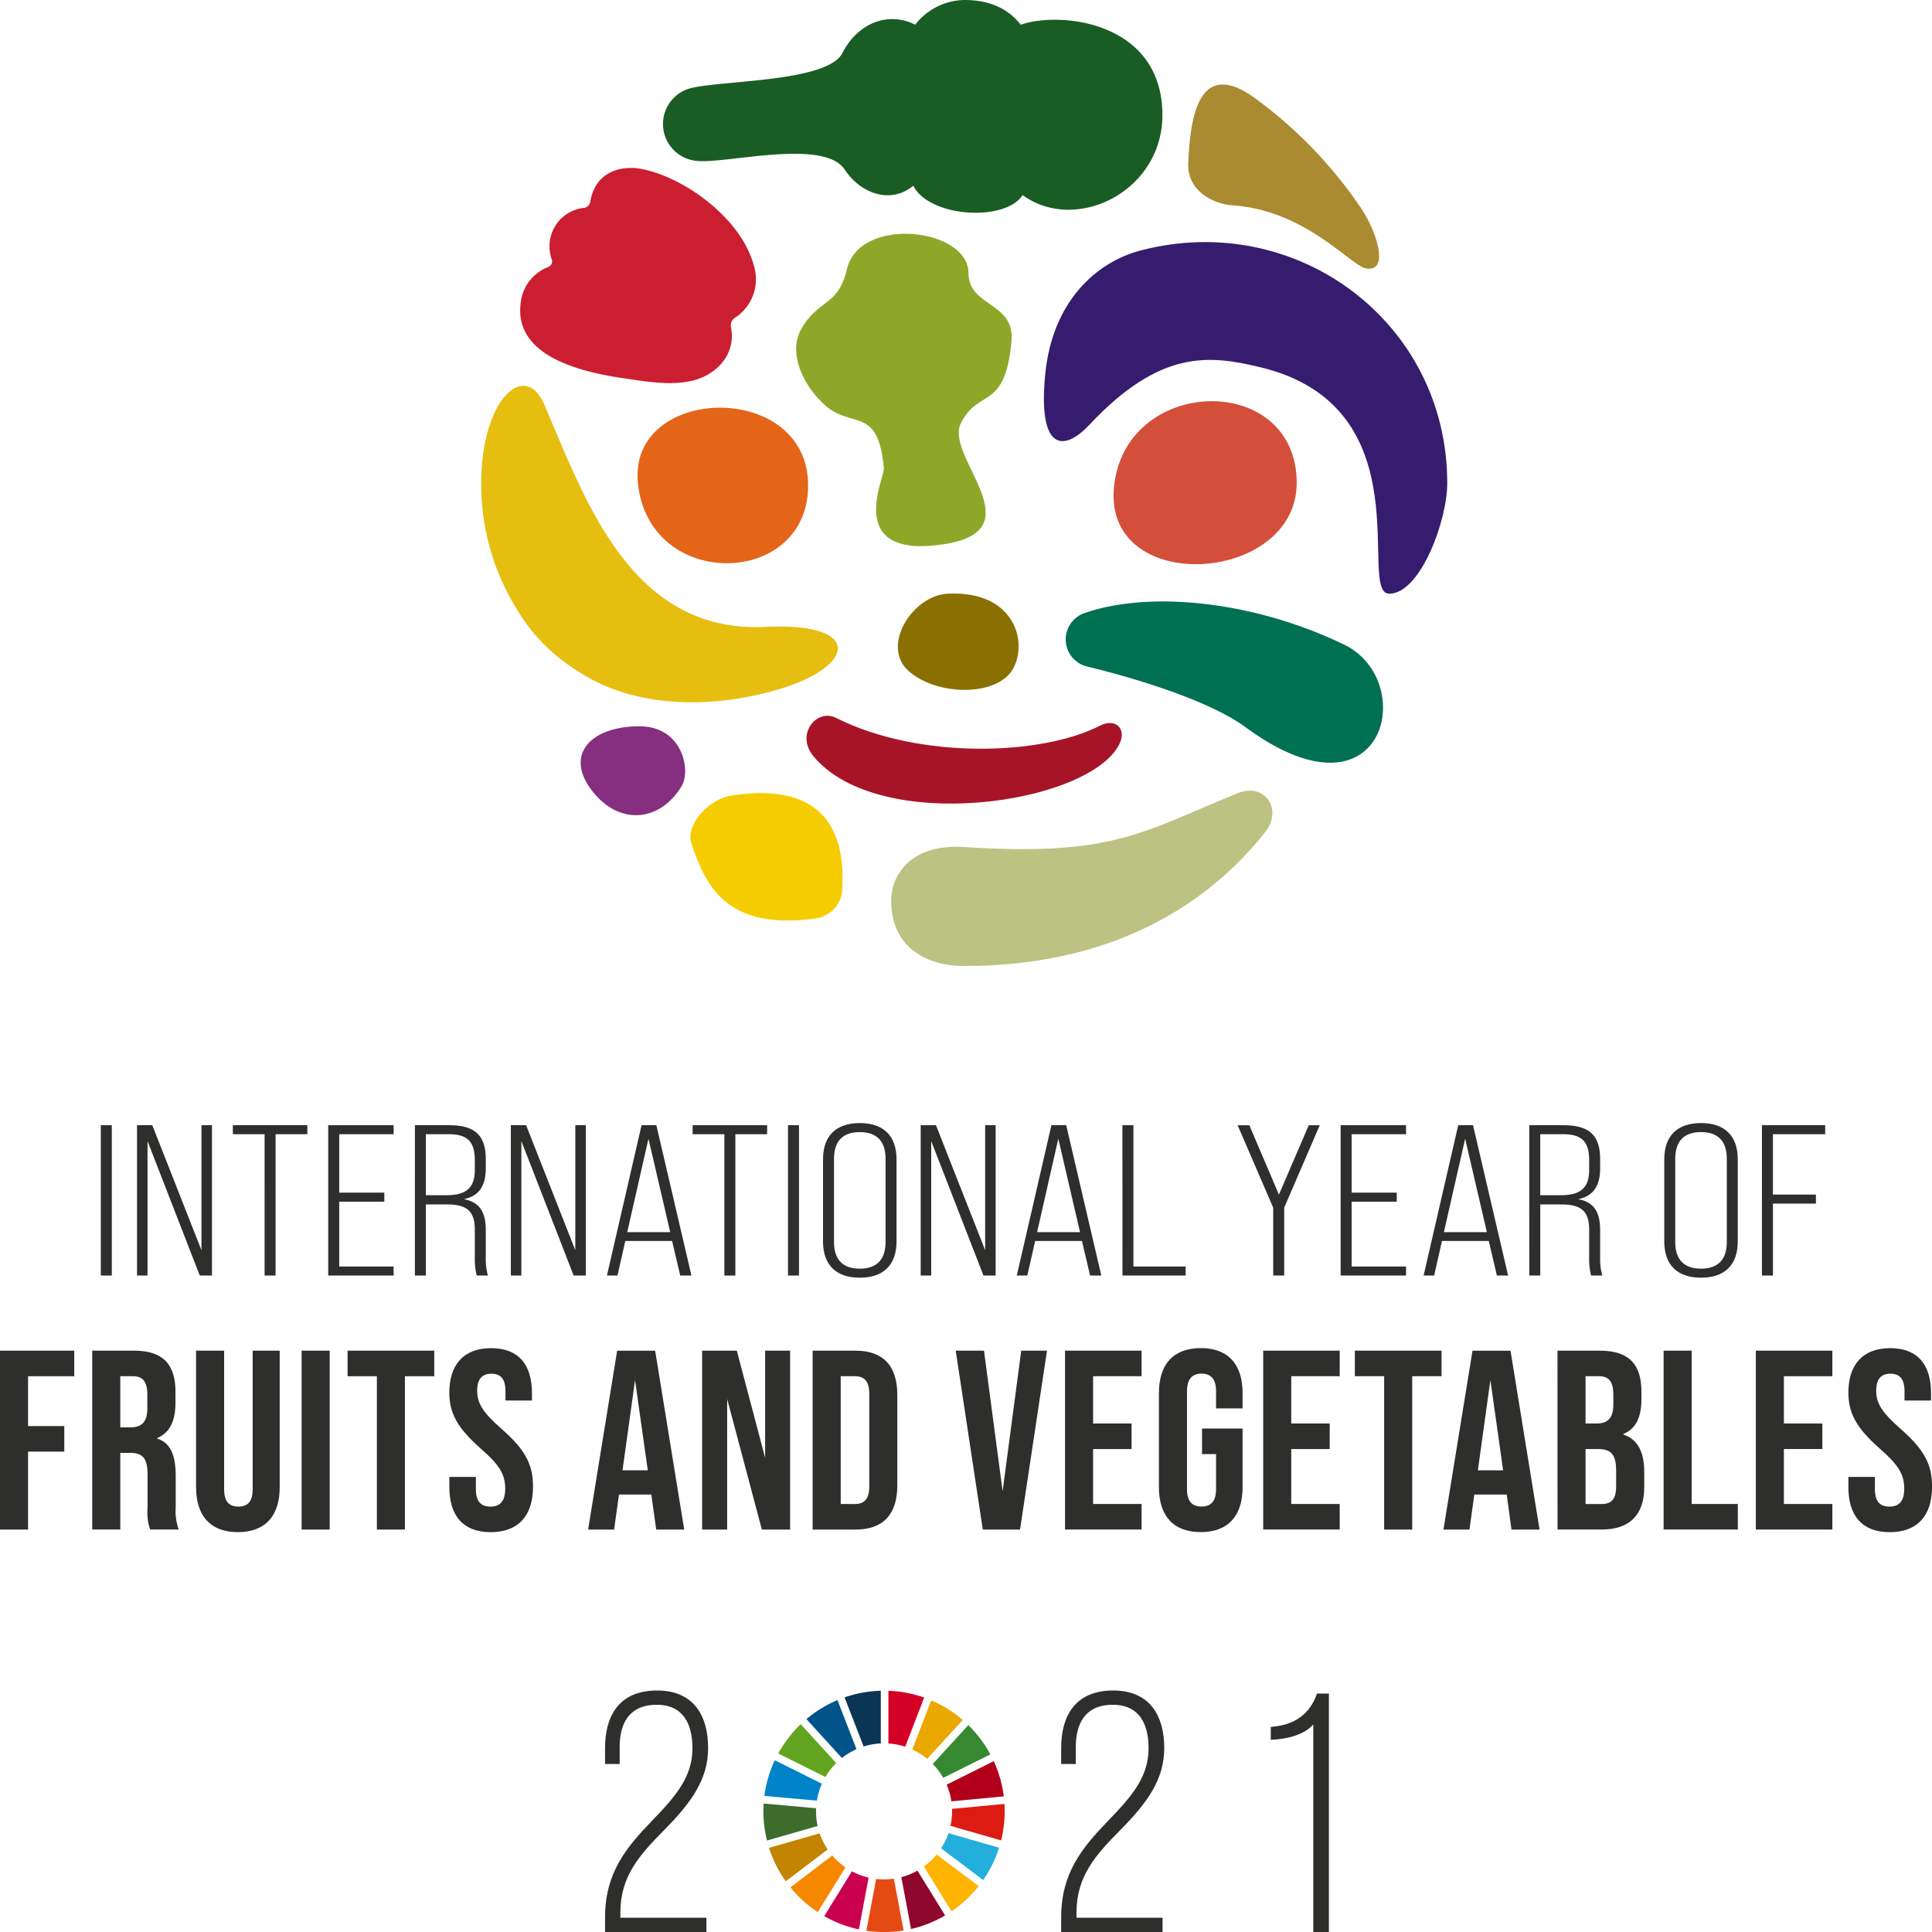 <svg xmlns="http://www.w3.org/2000/svg" width="246.071" height="246.072" viewBox="0 0 246.071 246.072">
  <g id="IYFV_EN" transform="translate(-49.42 -77.604)">
    <g id="Group_28819" data-name="Group 28819" transform="translate(49.42 220.645)">
      <g id="Group_28812" data-name="Group 28812" transform="translate(12.841)">
        <g id="Group_28811" data-name="Group 28811">
          <path id="Path_17737" data-name="Path 17737" d="M55.337,143.641h1.4v19.146h-1.4Z" transform="translate(-55.337 -143.368)" fill="#2e2e2d"/>
          <path id="Path_17738" data-name="Path 17738" d="M57.461,143.641h1.945l6.263,15.918V143.641h1.337v19.146h-1.55L58.8,145.664v17.123H57.461Z" transform="translate(-52.851 -143.368)" fill="#2e2e2d"/>
          <path id="Path_17739" data-name="Path 17739" d="M67.129,144.789H63.086v-1.148h9.486v1.148H68.527v18h-1.4Z" transform="translate(-46.269 -143.368)" fill="#2e2e2d"/>
          <path id="Path_17740" data-name="Path 17740" d="M68.683,143.641h8.329v1.148H70.083v7.439h5.745v1.15H70.083v8.26h6.929v1.148H68.683Z" transform="translate(-39.719 -143.368)" fill="#2e2e2d"/>
          <path id="Path_17741" data-name="Path 17741" d="M73.77,143.641h4.377c3.281,0,4.651,1.311,4.651,4.321v1.176c0,2.214-.851,3.5-2.737,3.913v.026c1.916.354,2.737,1.612,2.737,3.911v3.5a7.768,7.768,0,0,0,.273,2.3H81.644a8.747,8.747,0,0,1-.243-2.3v-3.555c0-2.353-1.035-3.2-3.527-3.2H75.168v9.054h-1.4Zm4.043,8.915c2.461,0,3.587-.929,3.587-3.2v-1.283c0-2.326-.944-3.284-3.284-3.284H75.168v7.767Z" transform="translate(-33.767 -143.368)" fill="#2e2e2d"/>
          <path id="Path_17742" data-name="Path 17742" d="M79.4,143.641h1.947l6.263,15.918V143.641h1.337v19.146H87.4L80.74,145.664v17.123H79.4Z" transform="translate(-27.177 -143.368)" fill="#2e2e2d"/>
          <path id="Path_17743" data-name="Path 17743" d="M93.34,158.383H87.38l-1,4.4H85.041l4.408-19.146h1.884L95.8,162.787H94.373Zm-.243-1.122-2.767-11.9-2.706,11.9Z" transform="translate(-20.577 -143.368)" fill="#2e2e2d"/>
          <path id="Path_17744" data-name="Path 17744" d="M94.112,144.789H90.069v-1.148h9.486v1.148H95.512v18h-1.4Z" transform="translate(-14.693 -143.368)" fill="#2e2e2d"/>
          <path id="Path_17745" data-name="Path 17745" d="M95.667,143.641h1.4v19.146h-1.4Z" transform="translate(-8.142 -143.368)" fill="#2e2e2d"/>
          <path id="Path_17746" data-name="Path 17746" d="M97.722,158.585V148.138c0-3.01,1.671-4.623,4.679-4.623s4.683,1.612,4.683,4.623v10.447c0,3.01-1.671,4.623-4.683,4.623S97.722,161.595,97.722,158.585Zm7.965.082V148.053c0-2.268-1.157-3.39-3.286-3.39s-3.281,1.122-3.281,3.39v10.614c0,2.27,1.155,3.392,3.281,3.392S105.687,160.937,105.687,158.667Z" transform="translate(-5.738 -143.515)" fill="#2e2e2d"/>
          <path id="Path_17747" data-name="Path 17747" d="M103.455,143.641H105.4l6.263,15.918V143.641H113v19.146h-1.55l-6.658-17.123v17.123h-1.337Z" transform="translate(0.971 -143.368)" fill="#2e2e2d"/>
          <path id="Path_17748" data-name="Path 17748" d="M117.394,158.383h-5.959l-1,4.4h-1.339l4.41-19.146h1.884l4.468,19.146h-1.428Zm-.245-1.122-2.767-11.9-2.7,11.9Z" transform="translate(7.569 -143.368)" fill="#2e2e2d"/>
          <path id="Path_17749" data-name="Path 17749" d="M115.293,143.641h1.4v18h6.656v1.148h-8.054Z" transform="translate(14.824 -143.368)" fill="#2e2e2d"/>
          <path id="Path_17750" data-name="Path 17750" d="M126.585,154.143l-4.531-10.5h1.491l3.77,8.835,3.8-8.835h1.4l-4.529,10.5v8.644h-1.4Z" transform="translate(22.736 -143.368)" fill="#2e2e2d"/>
          <path id="Path_17751" data-name="Path 17751" d="M128.1,143.641h8.329v1.148H129.5v7.439h5.747v1.15H129.5v8.26h6.932v1.148H128.1Z" transform="translate(29.811 -143.368)" fill="#2e2e2d"/>
          <path id="Path_17752" data-name="Path 17752" d="M141.269,158.383h-5.959l-1,4.4H132.97l4.408-19.146h1.884l4.468,19.146H142.3Zm-.243-1.122-2.767-11.9-2.706,11.9Z" transform="translate(35.51 -143.368)" fill="#2e2e2d"/>
          <path id="Path_17753" data-name="Path 17753" d="M139.169,143.641h4.377c3.284,0,4.651,1.311,4.651,4.321v1.176c0,2.214-.851,3.5-2.737,3.913v.026c1.916.354,2.737,1.612,2.737,3.911v3.5a7.7,7.7,0,0,0,.276,2.3h-1.43a8.748,8.748,0,0,1-.243-2.3v-3.555c0-2.353-1.033-3.2-3.527-3.2h-2.7v9.054h-1.4Zm4.043,8.915c2.463,0,3.587-.929,3.587-3.2v-1.283c0-2.326-.942-3.284-3.284-3.284h-2.947v7.767Z" transform="translate(42.764 -143.368)" fill="#2e2e2d"/>
          <path id="Path_17754" data-name="Path 17754" d="M147.093,158.585V148.138c0-3.01,1.671-4.623,4.681-4.623s4.681,1.612,4.681,4.623v10.447c0,3.01-1.671,4.623-4.681,4.623S147.093,161.595,147.093,158.585Zm7.965.082V148.053c0-2.268-1.155-3.39-3.284-3.39s-3.284,1.122-3.284,3.39v10.614c0,2.27,1.155,3.392,3.284,3.392S155.058,160.937,155.058,158.667Z" transform="translate(52.037 -143.515)" fill="#2e2e2d"/>
          <path id="Path_17755" data-name="Path 17755" d="M152.826,143.641h8.056v1.148h-6.658v7.687H159.7v1.148h-5.473v9.163h-1.4Z" transform="translate(58.745 -143.368)" fill="#2e2e2d"/>
        </g>
      </g>
      <g id="Group_28814" data-name="Group 28814" transform="translate(77.062 72.272)">
        <g id="Group_28813" data-name="Group 28813">
          <path id="Path_17756" data-name="Path 17756" d="M84.929,205.713c0-5.632,2.643-8.839,5.979-12.305,3.077-3.162,5.154-5.63,5.154-9.228,0-3.032-1.126-5.545-4.547-5.545-3.683,0-4.725,2.6-4.725,5.373v2.166H84.929v-2.038c0-3.9,1.647-7.32,6.628-7.32,4.725,0,6.5,3.292,6.5,7.32,0,3.987-2.122,6.932-5.547,10.4-3.16,3.205-5.63,5.89-5.63,10.569v.651H97.84v1.819H84.929Z" transform="translate(-84.929 -176.817)" fill="#2e2e2d"/>
          <path id="Path_17757" data-name="Path 17757" d="M111.7,205.713c0-5.632,2.641-8.839,5.979-12.305,3.075-3.162,5.154-5.63,5.154-9.228,0-3.032-1.126-5.545-4.549-5.545-3.681,0-4.722,2.6-4.722,5.373v2.166H111.7v-2.038c0-3.9,1.647-7.32,6.628-7.32,4.722,0,6.5,3.292,6.5,7.32,0,3.987-2.122,6.932-5.545,10.4-3.162,3.205-5.632,5.89-5.632,10.569v.651h10.962v1.819H111.7Z" transform="translate(-53.605 -176.817)" fill="#2e2e2d"/>
          <path id="Path_17758" data-name="Path 17758" d="M129.414,180.939c-1.17,1.3-3.249,1.862-5.415,1.949v-1.645c3.077-.217,4.983-1.647,5.892-4.247h1.515v30.37h-1.992Z" transform="translate(-39.209 -176.608)" fill="#2e2e2d"/>
        </g>
      </g>
      <g id="Group_28816" data-name="Group 28816" transform="translate(0 28.662)">
        <g id="Group_28815" data-name="Group 28815">
          <path id="Path_17759" data-name="Path 17759" d="M49.42,156.872h9.456v3.255H52.994v6.348h4.614v3.255H52.994v9.927H49.42Z" transform="translate(-49.42 -156.546)" fill="#2e2e2d"/>
          <path id="Path_17760" data-name="Path 17760" d="M54.833,156.872h5.3c3.7,0,5.3,1.725,5.3,5.241v1.4c0,2.344-.749,3.839-2.339,4.492v.063c1.788.553,2.37,2.246,2.37,4.82v4a6.742,6.742,0,0,0,.391,2.765H62.207a6.992,6.992,0,0,1-.326-2.8v-4.167c0-2.114-.616-2.8-2.24-2.8H58.407v9.766H54.833Zm4.872,9.766c1.333,0,2.144-.586,2.144-2.409v-1.758c0-1.628-.551-2.344-1.819-2.344H58.407v6.511Z" transform="translate(-43.086 -156.546)" fill="#2e2e2d"/>
          <path id="Path_17761" data-name="Path 17761" d="M60.927,174.255V156.872H64.5v17.642c0,1.628.681,2.216,1.819,2.216s1.819-.588,1.819-2.216V156.872h3.442v17.383c0,3.646-1.819,5.729-5.328,5.729S60.927,177.9,60.927,174.255Z" transform="translate(-35.954 -156.546)" fill="#2e2e2d"/>
          <path id="Path_17762" data-name="Path 17762" d="M67.121,156.872H70.7v22.785H67.121Z" transform="translate(-28.706 -156.546)" fill="#2e2e2d"/>
          <path id="Path_17763" data-name="Path 17763" d="M73.552,160.127H69.817v-3.255H80.861v3.255H77.124v19.53H73.552Z" transform="translate(-25.551 -156.546)" fill="#2e2e2d"/>
          <path id="Path_17764" data-name="Path 17764" d="M75.792,174.431v-1.3h3.379v1.563c0,1.628.714,2.216,1.851,2.216s1.884-.588,1.884-2.279c0-1.888-.779-3.06-3.119-5.113-2.988-2.637-4-4.525-4-7.127,0-3.581,1.851-5.664,5.328-5.664s5.2,2.083,5.2,5.727v.946H82.938v-1.172c0-1.628-.649-2.246-1.788-2.246s-1.819.619-1.819,2.181c0,1.658.814,2.83,3.151,4.883,2.988,2.635,3.965,4.492,3.965,7.324,0,3.711-1.886,5.794-5.393,5.794S75.792,178.077,75.792,174.431Z" transform="translate(-18.559 -156.722)" fill="#2e2e2d"/>
          <path id="Path_17765" data-name="Path 17765" d="M91.991,175.2H87.865l-.619,4.46H83.935l3.7-22.785h4.84l3.7,22.785H92.607Zm-.456-3.09-1.623-11.491-1.593,11.491Z" transform="translate(-9.03 -156.546)" fill="#2e2e2d"/>
          <path id="Path_17766" data-name="Path 17766" d="M90.627,156.872h4.416L98.65,170.51V156.872h3.184v22.785h-3.6l-4.419-16.632v16.632H90.627Z" transform="translate(-1.199 -156.546)" fill="#2e2e2d"/>
          <path id="Path_17767" data-name="Path 17767" d="M97.113,156.872h5.456c3.574,0,5.328,1.986,5.328,5.632v11.522c0,3.646-1.754,5.632-5.328,5.632H97.113Zm5.393,19.53c1.135,0,1.819-.584,1.819-2.211V162.341c0-1.628-.684-2.214-1.819-2.214h-1.819V176.4Z" transform="translate(6.391 -156.546)" fill="#2e2e2d"/>
          <path id="Path_17768" data-name="Path 17768" d="M105.51,156.872h3.6l2.372,17.9,2.372-17.9h3.281L113.7,179.657h-4.742Z" transform="translate(16.217 -156.546)" fill="#2e2e2d"/>
          <path id="Path_17769" data-name="Path 17769" d="M111.925,156.872h9.746v3.255H115.5v6.022h4.9V169.4h-4.9v7h6.172v3.255h-9.746Z" transform="translate(23.724 -156.546)" fill="#2e2e2d"/>
          <path id="Path_17770" data-name="Path 17770" d="M117.435,174.431V162.449c0-3.644,1.819-5.727,5.328-5.727s5.328,2.083,5.328,5.727V164.4h-3.379v-2.181c0-1.628-.714-2.246-1.851-2.246s-1.851.619-1.851,2.246v12.466c0,1.628.714,2.216,1.851,2.216s1.851-.588,1.851-2.216v-4.46h-1.786v-3.255h5.165v7.457c0,3.646-1.821,5.729-5.328,5.729S117.435,178.077,117.435,174.431Z" transform="translate(30.172 -156.722)" fill="#2e2e2d"/>
          <path id="Path_17771" data-name="Path 17771" d="M123.555,156.872H133.3v3.255h-6.172v6.022h4.9V169.4h-4.9v7H133.3v3.255h-9.746Z" transform="translate(37.333 -156.546)" fill="#2e2e2d"/>
          <path id="Path_17772" data-name="Path 17772" d="M132.668,160.127h-3.735v-3.255h11.044v3.255H136.24v19.53h-3.572Z" transform="translate(43.627 -156.546)" fill="#2e2e2d"/>
          <path id="Path_17773" data-name="Path 17773" d="M142.19,175.2h-4.126l-.618,4.46h-3.312l3.7-22.785h4.84l3.7,22.785h-3.574Zm-.456-3.09-1.623-11.491-1.593,11.491Z" transform="translate(49.713 -156.546)" fill="#2e2e2d"/>
          <path id="Path_17774" data-name="Path 17774" d="M140.826,156.872h5.393c3.7,0,5.3,1.725,5.3,5.241v.911c0,2.342-.716,3.809-2.307,4.46v.065c1.916.651,2.663,2.342,2.663,4.751v1.955c0,3.514-1.851,5.4-5.423,5.4h-5.621Zm4.97,9.278c1.332,0,2.144-.586,2.144-2.409v-1.27c0-1.628-.551-2.344-1.819-2.344H144.4v6.022Zm.651,10.252c1.2,0,1.851-.553,1.851-2.244v-1.986c0-2.118-.681-2.767-2.307-2.767H144.4v7Z" transform="translate(57.544 -156.546)" fill="#2e2e2d"/>
          <path id="Path_17775" data-name="Path 17775" d="M147.055,156.872h3.572V176.4h5.881v3.255h-9.453Z" transform="translate(64.833 -156.546)" fill="#2e2e2d"/>
          <path id="Path_17776" data-name="Path 17776" d="M152.467,156.872h9.746v3.255h-6.172v6.022h4.9V169.4h-4.9v7h6.172v3.255h-9.746Z" transform="translate(71.166 -156.546)" fill="#2e2e2d"/>
          <path id="Path_17777" data-name="Path 17777" d="M157.9,174.431v-1.3h3.377v1.563c0,1.628.714,2.216,1.853,2.216s1.882-.588,1.882-2.279c0-1.888-.779-3.06-3.119-5.113-2.988-2.637-3.993-4.525-3.993-7.127,0-3.581,1.851-5.664,5.326-5.664s5.2,2.083,5.2,5.727v.946h-3.377v-1.172c0-1.628-.651-2.246-1.788-2.246s-1.819.619-1.819,2.181c0,1.658.812,2.83,3.151,4.883,2.988,2.635,3.963,4.492,3.963,7.324,0,3.711-1.884,5.794-5.393,5.794S157.9,178.077,157.9,174.431Z" transform="translate(77.521 -156.722)" fill="#2e2e2d"/>
        </g>
      </g>
      <g id="Group_28818" data-name="Group 28818" transform="translate(97.232 72.305)">
        <g id="Group_28817" data-name="Group 28817">
          <path id="Path_17778" data-name="Path 17778" d="M101.1,185.516a8.73,8.73,0,0,1,1.376-1.771l-4.516-4.952a15.383,15.383,0,0,0-2.867,3.733Z" transform="translate(-93.205 -174.537)" fill="#62a41f"/>
          <path id="Path_17779" data-name="Path 17779" d="M102.962,183.656a8.638,8.638,0,0,1,1.895,1.187l4.529-4.946a15.432,15.432,0,0,0-4.015-2.5Z" transform="translate(-83.997 -176.175)" fill="#e8a800"/>
          <path id="Path_17780" data-name="Path 17780" d="M110.98,180.965l-6,2.993a8.527,8.527,0,0,1,.6,2.12l6.676-.629a15.227,15.227,0,0,0-1.274-4.484" transform="translate(-81.641 -171.996)" fill="#b2001a"/>
          <path id="Path_17781" data-name="Path 17781" d="M105.494,185.565l6-2.991a15.435,15.435,0,0,0-2.806-3.724l-4.527,4.942a8.79,8.79,0,0,1,1.33,1.773" transform="translate(-82.59 -174.471)" fill="#368930"/>
          <path id="Path_17782" data-name="Path 17782" d="M100.925,184.451c0-.135,0-.271.011-.4l-6.68-.6c-.022.33-.033.666-.033,1a15.429,15.429,0,0,0,.454,3.715l6.45-1.851a8.793,8.793,0,0,1-.2-1.864" transform="translate(-94.223 -169.09)" fill="#3d6c2d"/>
          <path id="Path_17783" data-name="Path 17783" d="M105.269,186.439a8.66,8.66,0,0,1-1.63,1.532l3.527,5.712a15.5,15.5,0,0,0,3.453-3.208Z" transform="translate(-83.204 -165.59)" fill="#feb400"/>
          <path id="Path_17784" data-name="Path 17784" d="M105.4,184.419a8.6,8.6,0,0,1-.2,1.842l6.45,1.853a15.269,15.269,0,0,0,.451-3.7c0-.317-.011-.632-.03-.944l-6.678.632c0,.1,0,.208,0,.313" transform="translate(-81.373 -169.058)" fill="#dc1b12"/>
          <path id="Path_17785" data-name="Path 17785" d="M101.144,186.5l-5.337,4.058a15.478,15.478,0,0,0,3.485,3.158l3.527-5.7a8.811,8.811,0,0,1-1.675-1.513" transform="translate(-92.369 -165.521)" fill="#f68800"/>
          <path id="Path_17786" data-name="Path 17786" d="M100.966,186.051a8.67,8.67,0,0,1,.638-2.151l-6-2.991a15.372,15.372,0,0,0-1.324,4.542Z" transform="translate(-94.156 -172.06)" fill="#0083c9"/>
          <path id="Path_17787" data-name="Path 17787" d="M107.892,193.088l-3.52-5.7a8.731,8.731,0,0,1-2.055.836l1.241,6.6a15.226,15.226,0,0,0,4.334-1.73" transform="translate(-84.751 -164.48)" fill="#90072e"/>
          <path id="Path_17788" data-name="Path 17788" d="M105.592,185.189a8.785,8.785,0,0,1-.938,1.931l5.354,4.039a15.255,15.255,0,0,0,2.027-4.117Z" transform="translate(-82.017 -167.053)" fill="#24aedc"/>
          <path id="Path_17789" data-name="Path 17789" d="M103.767,187.86a8.785,8.785,0,0,1-1.25.093,8.557,8.557,0,0,1-1.007-.061l-1.244,6.6a15.457,15.457,0,0,0,4.742-.037Z" transform="translate(-87.151 -163.927)" fill="#e64a14"/>
          <path id="Path_17790" data-name="Path 17790" d="M101.559,183.542a8.633,8.633,0,0,1,2.142.414l2.411-6.261a15.313,15.313,0,0,0-4.553-.862Z" transform="translate(-85.638 -176.83)" fill="#d50025"/>
          <path id="Path_17791" data-name="Path 17791" d="M103.446,188.233a8.608,8.608,0,0,1-2.125-.805l-3.529,5.706a15.317,15.317,0,0,0,4.414,1.688Z" transform="translate(-90.045 -164.432)" fill="#c9004e"/>
          <path id="Path_17792" data-name="Path 17792" d="M101.41,183.929a8.692,8.692,0,0,1,2.19-.391v-6.706a15.25,15.25,0,0,0-4.614.84Z" transform="translate(-88.649 -176.832)" fill="#0b3555"/>
          <path id="Path_17793" data-name="Path 17793" d="M102.024,187.248A8.653,8.653,0,0,1,101,185.2l-6.448,1.849a15.3,15.3,0,0,0,2.131,4.258Z" transform="translate(-93.836 -167.041)" fill="#c38402"/>
          <path id="Path_17794" data-name="Path 17794" d="M101.268,184.756a8.81,8.81,0,0,1,1.858-1.124l-2.424-6.252a15.328,15.328,0,0,0-3.954,2.422Z" transform="translate(-91.269 -176.192)" fill="#00548a"/>
        </g>
      </g>
    </g>
    <g id="Group_28822" data-name="Group 28822" transform="translate(110.715 77.604)">
      <g id="Group_28821" data-name="Group 28821">
        <g id="Group_28820" data-name="Group 28820">
          <path id="Path_17795" data-name="Path 17795" d="M108.561,111.117c-.352-13.123-22.92-12.435-21.676,0C88.28,125.067,108.917,124.436,108.561,111.117Z" transform="translate(-66.932 -49.605)" fill="#e46518"/>
          <path id="Path_17796" data-name="Path 17796" d="M138.1,111.565c0-14.039-21.32-13.737-23.213,0C112.884,126.107,138.1,124.595,138.1,111.565Z" transform="translate(-34.24 -50.052)" fill="#d44f3a"/>
          <path id="Path_17797" data-name="Path 17797" d="M116.487,115.071c9.052-9.647,15.311-8.859,21.717-7.331,21.194,5.054,12.24,28.909,16.489,28.857,3.926-.048,7.363-9.234,7.363-14.1,0-20.467-19.2-34.795-39.036-29.623-5.794,1.51-11.242,6.619-12.155,15.658C109.881,118.293,113.1,118.678,116.487,115.071Z" transform="translate(-39.021 -60.978)" fill="#361c6e"/>
          <path id="Path_17798" data-name="Path 17798" d="M113.852,130.948c-17.142.812-22.909-16.094-28.15-28.3-2.485-5.784-8.038-.605-8.038,9.942A30.131,30.131,0,0,0,82.2,128.713a23.1,23.1,0,0,0,8.125,8.095c7.105,4.551,16.88,4.6,25.359,2.047C125.38,135.937,126.314,130.358,113.852,130.948Z" transform="translate(-77.664 -51.104)" fill="#e6be10"/>
          <path id="Path_17799" data-name="Path 17799" d="M151.941,92.238c-.022-11.852-12.917-13.26-18.047-11.485-1.241-1.6-3.353-3.149-7.19-3.149a8.083,8.083,0,0,0-6.248,3.145c-3.422-1.723-7.3-.245-9.267,3.6-2.018,3.943-16.871,3.414-19.933,4.683a4.719,4.719,0,0,0,1.38,9.065c3.761.4,16.214-2.925,18.861,1.131,1.86,2.849,5.692,4.531,8.718,2.027,1.984,4.017,11.661,4.662,13.922,1.2C140.954,107.4,151.961,101.978,151.941,92.238Z" transform="translate(-65.185 -77.604)" fill="#1a5d24"/>
          <path id="Path_17800" data-name="Path 17800" d="M88.124,92.538a4.919,4.919,0,0,0-4.139,6.6.775.775,0,0,1-.493.948,5.506,5.506,0,0,0-3.407,4.093c-1.224,6.574,5.962,9.041,13.047,10.068,4.006.579,9.171,1.6,12.264-1.684a5.289,5.289,0,0,0,1.415-4.735,1.157,1.157,0,0,1,.482-1.278,5.855,5.855,0,0,0,2.372-6.8C108.084,94,101.1,88.74,95.473,87.6c-2.457-.495-5.892.167-6.584,4.087A.952.952,0,0,1,88.124,92.538Z" transform="translate(-74.99 -66.068)" fill="#cc1e31"/>
          <path id="Path_17801" data-name="Path 17801" d="M141.893,106c3.017.38,1.074-5.007-.621-7.531a56.37,56.37,0,0,0-13.965-14.419c-7.272-5-7.9,3.85-8.147,8.425-.2,3.709,3.277,5.313,5.623,5.475C134.285,98.606,139.866,105.744,141.893,106Z" transform="translate(-29.114 -71.798)" fill="#aa8b32"/>
          <path id="Path_17802" data-name="Path 17802" d="M136.578,123.264c-3.911,7.672-30.659,11.526-38.951,1.491-2.32-2.806.445-6.107,2.876-4.881,10.595,5.347,26.238,4.807,33.621,1C136.092,119.852,137.6,121.267,136.578,123.264Z" transform="translate(-55.326 -28.447)" fill="#a71427"/>
          <path id="Path_17803" data-name="Path 17803" d="M90.067,130.545c1.949,6.011,4.92,11.009,15.717,9.584a3.935,3.935,0,0,0,3.494-3.993c.291-5.606-1.159-13.648-14.093-11.682C92.407,124.874,89.269,128.086,90.067,130.545Z" transform="translate(-63.298 -23.135)" fill="#f5cc00"/>
          <path id="Path_17804" data-name="Path 17804" d="M96.384,127.8c1.163-1.962.1-7.55-5.358-7.572-6.263-.026-9.71,3.635-6,8.314C88.524,132.952,93.687,132.351,96.384,127.8Z" transform="translate(-70.837 -27.723)" fill="#862e80"/>
          <path id="Path_17805" data-name="Path 17805" d="M134.914,128.944c17.75,13.026,22.073-5.925,12.52-10.543-11.784-5.695-25.116-6.873-33.222-3.963a3.548,3.548,0,0,0,.571,6.771C119.384,122.323,129.811,125.2,134.914,128.944Z" transform="translate(-37.528 -36.296)" fill="#007053"/>
        </g>
      </g>
      <path id="Path_17806" data-name="Path 17806" d="M117.1,115.512c2.261-4.627,5.627-1.508,6.474-10.469.477-5.061-5.48-4.386-5.48-8.7,0-5.786-13.9-7.353-15.493-.49-1.109,4.792-3.672,3.763-5.825,7.641-1.7,3.062.278,7.2,3.053,9.677,3.431,3.064,6.791,0,7.485,8.051.1,1.174-5.182,11.669,7.756,9.625C126.63,129.021,115.056,119.692,117.1,115.512Z" transform="translate(-56.037 -61.55)" fill="#8fa729"/>
      <path id="Path_17807" data-name="Path 17807" d="M111.029,146.341c-5.226,0-9.306-2.717-9.306-8.277,0-3.511,2.678-7.309,9.306-6.875,19.013,1.243,22.733-1.953,34.856-6.869,3.412-1.382,5.755,2.051,3.481,4.946C143.35,136.92,131.739,146.341,111.029,146.341Z" transform="translate(-49.51 -23.306)" fill="#bcc282"/>
      <path id="Path_17808" data-name="Path 17808" d="M108.452,112.459c-4.5.232-8.522,6.663-4.991,9.829s10.97,3.288,13.156,0S117.22,112.006,108.452,112.459Z" transform="translate(-49.053 -36.841)" fill="#8a7000"/>
    </g>
  </g>
</svg>
